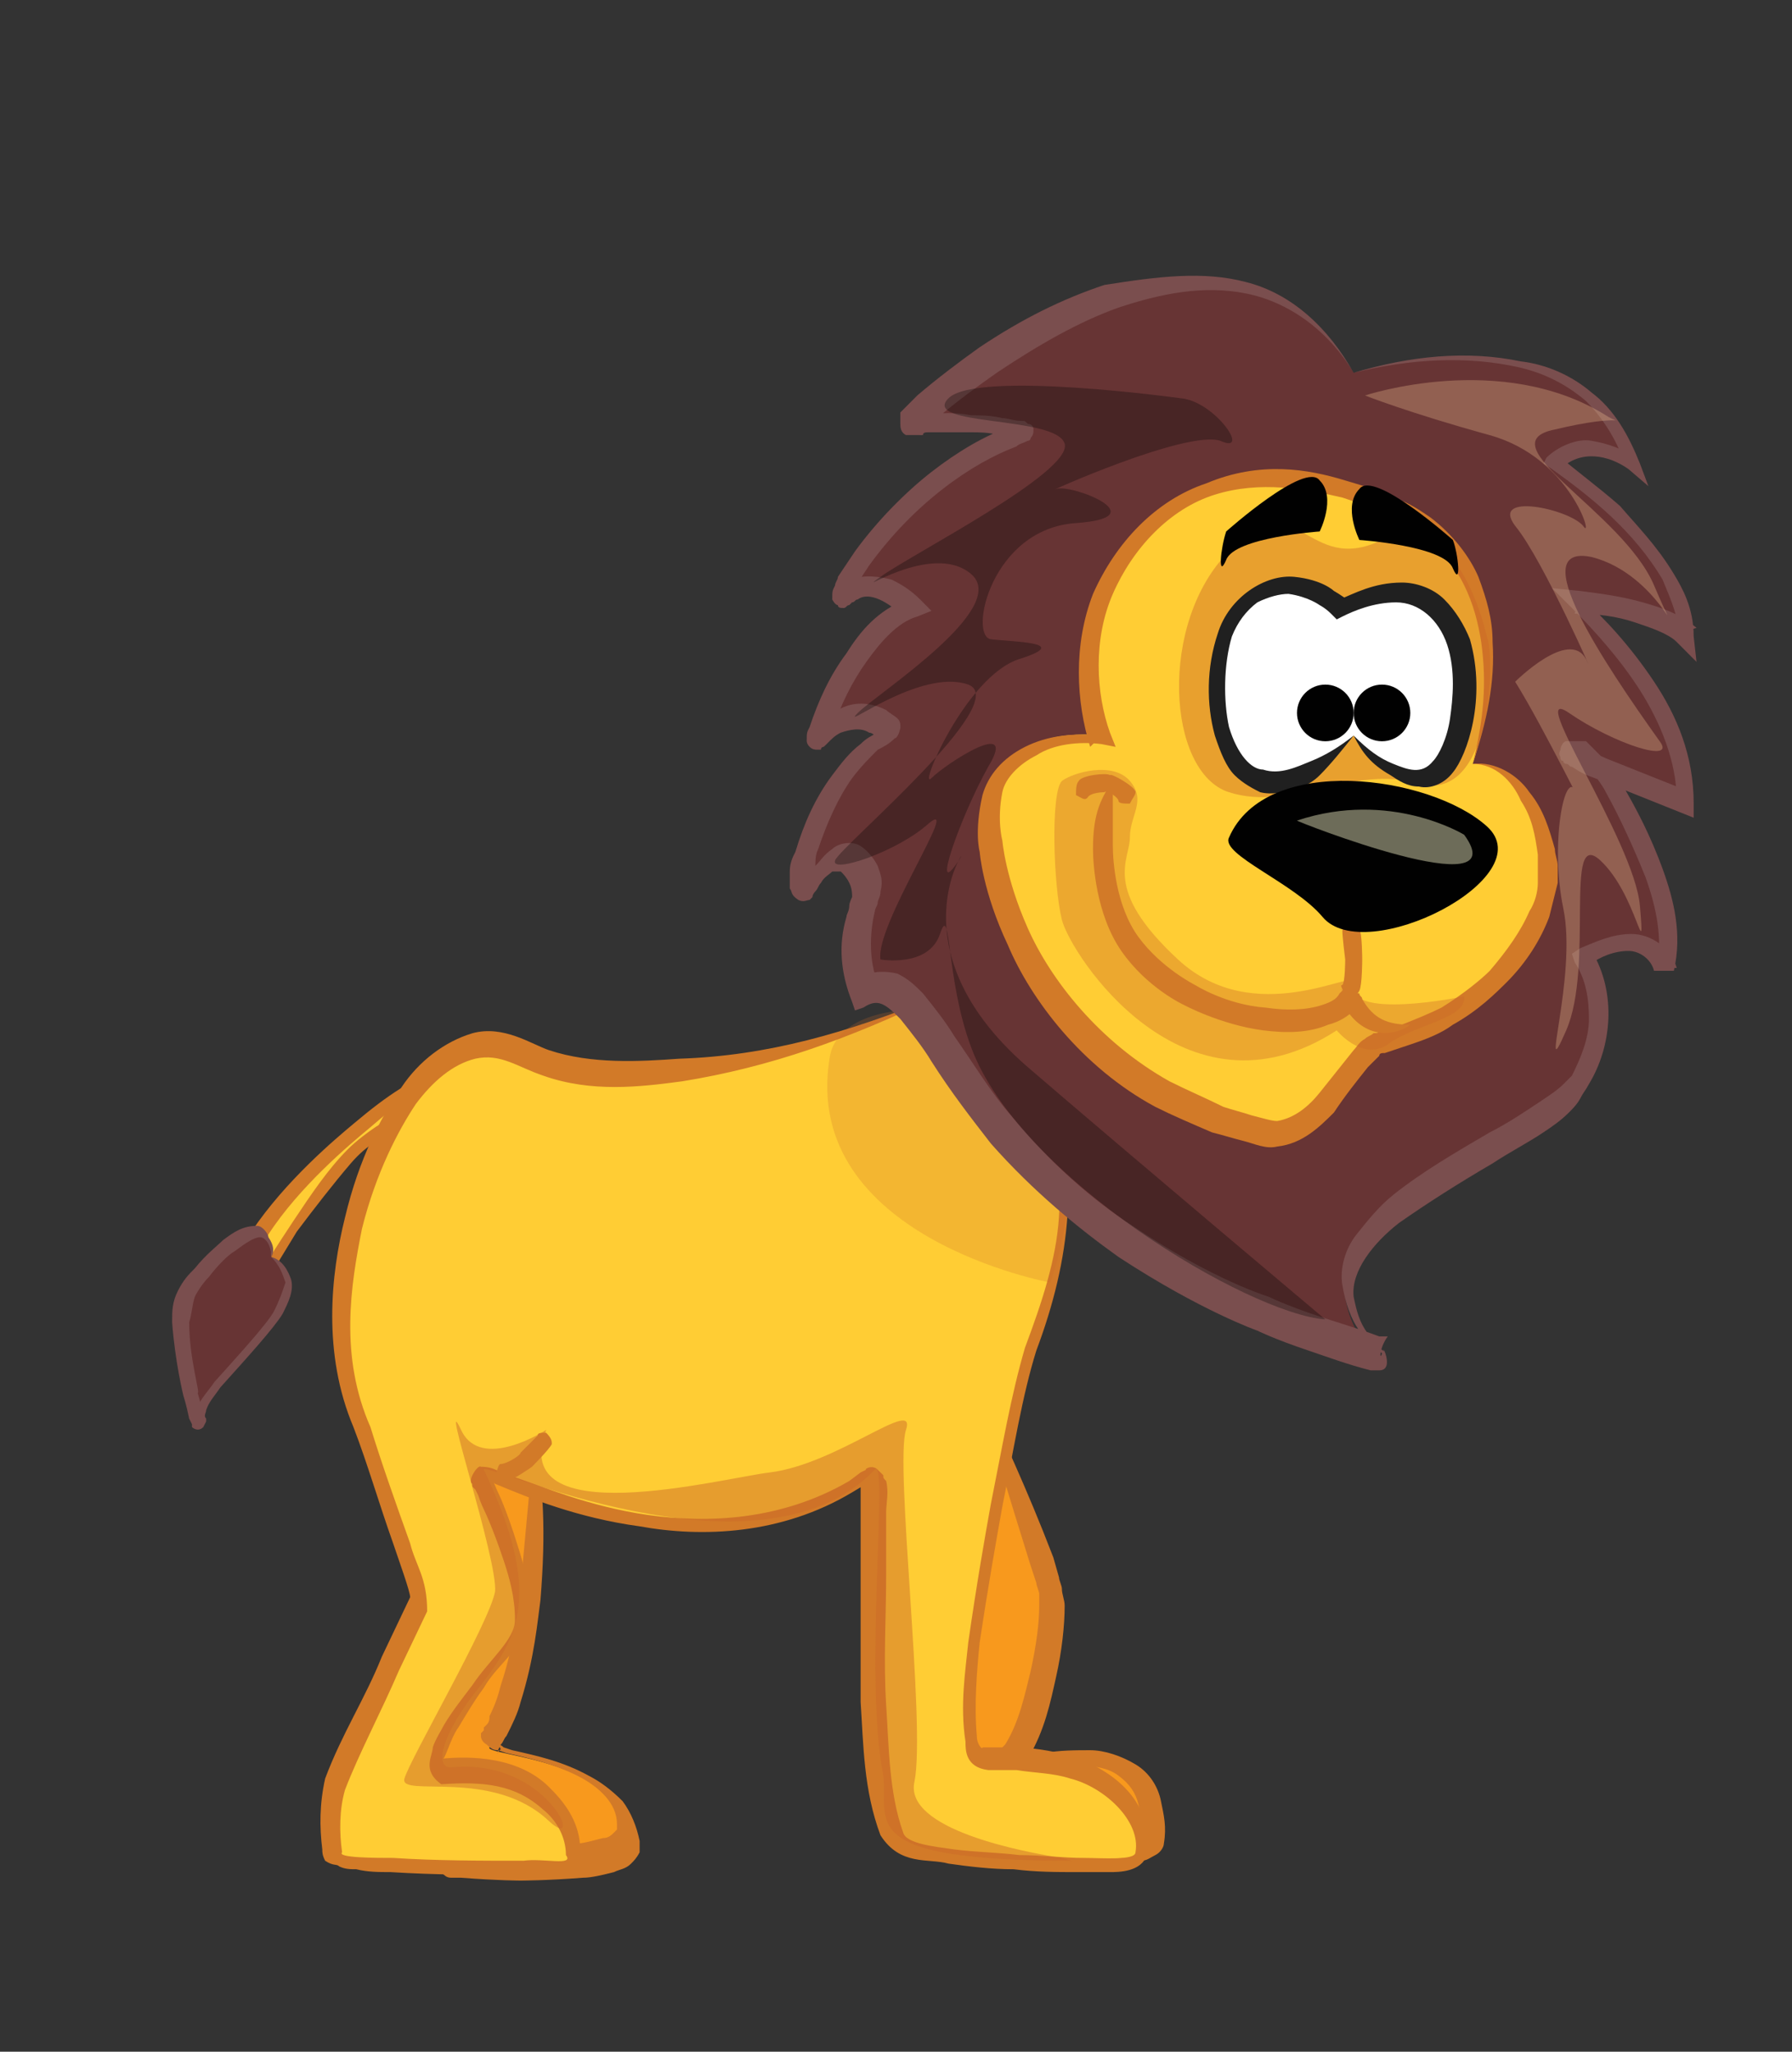 <?xml version="1.0" encoding="utf-8"?>
<!-- Generator: Adobe Illustrator 16.0.0, SVG Export Plug-In . SVG Version: 6.00 Build 0)  -->
<!DOCTYPE svg PUBLIC "-//W3C//DTD SVG 1.1//EN" "http://www.w3.org/Graphics/SVG/1.1/DTD/svg11.dtd">
<svg version="1.1" id="Layer_1" xmlns="http://www.w3.org/2000/svg" xmlns:xlink="http://www.w3.org/1999/xlink" x="0px" y="0px"
	 width="87.363px" height="100px" viewBox="0 0 87.363 100" enable-background="new 0 0 87.363 100" xml:space="preserve">
<rect x="0" y="0" width="87.363" height="100" fill="#333333" stroke="none"/>
<g>
	<g>
		<path fill="#FFCD34" d="M21.515,52.013c0,0-8.84,5.387-10.359,11.33c-1.521,5.938,4.283-8.014,8.01-8.43
			C22.896,54.638,21.929,52.703,21.515,52.013"/>
		<path fill="#D27A28" d="M21.515,52.013l-3.592,3.041c-0.828,0.689-3.314,2.762-4.836,5.107c-0.828,1.244-1.381,2.49-1.518,3.457
			c0,0.273-0.139,0.414-0.139,0.689c0,0.139,0,0.139,0,0.275l-0.137-0.137h-0.139l0.139-0.139v-0.139
			c0,0.139,1.381-2.211,3.037-4.699c0.828-1.24,1.658-2.484,2.625-3.451c0.414-0.414,0.967-0.828,1.381-1.105
			c0.414-0.275,0.967-0.414,1.244-0.414c0.967-0.137,1.656-0.275,2.211-0.691C21.929,53.533,21.792,52.703,21.515,52.013
			c0.277,0.275,0.414,0.689,0.551,1.105c0.141,0.414,0,0.828-0.273,1.244c-0.555,0.691-1.383,0.828-2.488,0.967
			c-0.553,0-1.381,0.414-2.209,1.379c-0.828,0.967-1.797,2.213-2.625,3.318c-1.52,2.484-2.9,4.832-3.039,4.695l-0.137,0.137
			c0,0,0,0.139-0.139,0.139c0,0,0,0-0.141,0.139h-0.137c-0.137,0-0.275-0.139-0.275-0.139c-0.139-0.275-0.139-0.275-0.139-0.414
			c0-0.137,0-0.275,0-0.275c0-0.275,0.139-0.416,0.139-0.689c0.275-1.107,0.828-2.352,1.656-3.592
			c1.658-2.486,4.145-4.561,4.973-5.252C19.028,53.257,19.995,52.703,21.515,52.013"/>
	</g>
	<g>
		<path fill="#F8991D" d="M26.073,69.833c0,0,0.553,11.326-2.211,15.332c-0.275,0.416,6.633,0.553,6.633,4.422
			c0,1.518-5.941,1.381-8.566,0.967c-2.625-0.416,0.137-9.533,0.553-11.605c0.414-2.07-0.553-7.734-0.967-9.115
			C21.101,68.314,26.073,68.728,26.073,69.833"/>
		<path fill="#D27A28" d="M26.073,69.833c0.414,2.762,0.553,4.695,0.275,8.15c-0.137,0.965-0.275,2.762-0.967,4.971
			c-0.137,0.555-0.414,1.107-0.691,1.658c-0.137,0.139-0.137,0.277-0.273,0.414l-0.139,0.277v0.139
			c-0.141,0.139,0.139-0.277,0.139-0.139l0,0c0-0.139-0.279-0.414-0.139-0.277c0,0,0.139,0,0.275,0.139l0.414,0.139
			c1.244,0.277,2.486,0.553,3.73,1.242c0.551,0.277,1.105,0.691,1.656,1.242c0.416,0.555,0.689,1.246,0.83,1.938v0.275
			c0,0.277,0,0.137,0,0.277c-0.141,0.275-0.277,0.412-0.414,0.551c-0.275,0.275-0.553,0.275-0.83,0.414
			c-0.551,0.139-1.105,0.277-1.52,0.277c-1.795,0.139-3.039,0.139-3.039,0.139s-1.104,0-2.9-0.139c-0.137,0-0.137,0-0.416,0
			c-0.137,0-0.273,0-0.412-0.139c-0.277-0.139-0.553-0.553-0.689-0.828c-0.279-0.553-0.279-1.244-0.279-1.797
			c0-1.242,0.141-2.486,0.416-3.73c0.275-1.24,0.553-2.486,0.828-3.729l0.416-1.797c0.137-0.553,0.137-1.104,0.137-1.656
			c-0.137-2.211-0.416-4.006-0.553-4.834L21.515,70.8c0-0.139,0-0.277-0.139-0.553c0-0.414,0.139-0.691,0.416-0.83
			c0.414-0.275,0.689-0.275,1.104-0.412c0.691,0,1.242,0,1.934,0.137c0.279,0.139,0.691,0.139,0.969,0.275
			C25.657,69.142,26.073,69.417,26.073,69.833c-0.139-0.416-0.416-0.416-0.691-0.553c-0.273-0.139-0.691-0.139-0.965-0.139
			c-0.555,0-1.244,0-1.797,0.139c-0.275,0-0.555,0.137-0.691,0.275v0.139c0,0.139,0.137,0.277,0.137,0.416
			c0.141,0.689,0.279,1.379,0.416,2.209c0.139,0.967,0.414,2.762,0.553,4.973c0,0.553,0,1.244-0.139,1.795l-0.414,1.795
			c-0.275,1.246-0.553,2.488-0.828,3.73c-0.277,1.244-0.416,2.486-0.416,3.453c0,0.555,0.139,1.105,0.277,1.381
			c0,0.141,0.139,0.279,0.277,0.414h0.137h0.277c1.656,0.141,2.902,0.141,2.902,0.141s1.104,0,2.9-0.141
			c0.412,0,0.826-0.135,1.381-0.273c0.273,0,0.414-0.141,0.551-0.277l0.139-0.139c0,0,0-0.137,0-0.275
			c0-0.967-0.83-1.797-1.936-2.35c-1.104-0.551-2.209-0.828-3.453-1.104l-0.412-0.139c-0.141,0-0.277,0-0.553-0.277
			c0,0-0.277-0.137-0.277-0.414c0-0.137,0-0.137,0-0.137l0.139-0.139v-0.139l0.139-0.137c0.137-0.139,0.137-0.275,0.137-0.416
			c0.275-0.553,0.416-0.967,0.555-1.518c0.691-2.072,0.828-3.871,0.965-4.836L26.073,69.833"/>
	</g>
	<g>
		<path fill="#F8991D" d="M47.761,67.345c0,0,0,0.141,0.137,0.553c0.414,1.797,2.625,7.322,3.455,9.533
			c0.551,1.518-0.689,6.906-1.795,8.287c-1.105,1.244,6.215-2.348,6.768,2.902c0.273,2.484-1.242,1.24-3.73,1.105
			c-2.486-0.139-7.734-0.969-7.734-0.969s-0.141-8.426,1.24-9.945c1.385-1.52-0.965-8.701-3.035-10.084
			c-1.936-1.383,4.695-1.105,4.695-1.105V67.345"/>
		<path fill="#D27A28" d="M47.761,67.486c1.242,2.9,2.211,4.834,3.592,8.426l0.275,0.967c0,0.139,0.141,0.414,0.141,0.553
			c0,0.275,0.135,0.553,0.135,0.826c0,0.971-0.135,2.211-0.414,3.455c-0.277,1.242-0.553,2.625-1.381,4.006
			c0,0.139-0.137,0.139-0.137,0.277c0-0.277-0.277-0.414-0.277-0.414h0.137l1.105-0.139c0.691-0.139,1.521-0.139,2.211-0.139
			c0.691,0,1.521,0.277,2.211,0.691c0.691,0.414,1.105,1.104,1.24,1.793c0.141,0.691,0.281,1.246,0.141,2.072
			c0,0.141-0.141,0.418-0.414,0.555c-0.275,0.139-0.416,0.275-0.691,0.275c-0.416,0-0.691,0-0.965,0
			c-0.969-0.137-1.797-0.275-2.352-0.275h-0.965c0,0-3.041-0.277-6.908-0.969H44.03v-0.412c0-1.658,0-3.316,0.139-5.111
			c0-0.83,0.137-1.795,0.275-2.625c0.141-0.416,0.141-0.83,0.275-1.381c0.141-0.275,0.141-0.416,0.277-0.689
			c0-0.141,0.139-0.279,0.277-0.279l0.137-0.275c0.277-0.416,0.277-1.381,0.139-2.07c-0.139-0.691-0.275-1.383-0.414-1.938
			c-0.275-1.24-0.691-2.209-0.967-2.762c-0.414-0.828-0.83-1.518-1.244-2.07c-0.275-0.277-0.414-0.416-0.828-0.828
			c-0.139-0.139-0.139-0.277-0.139-0.555c0.139-0.275,0.275-0.412,0.416-0.412c0.275-0.141,0.414-0.141,0.551-0.141
			C44.86,67.208,46.239,67.345,47.761,67.486c-1.521,0.137-2.9,0.137-4.283,0.553c-0.139,0-0.275,0.137-0.412,0.137l-0.141-0.137
			c0,0,0,0,0.141,0h0.137c0.137,0.137,0.553,0.412,0.828,0.689c0.555,0.689,0.967,1.383,1.381,2.348
			c0.277,0.555,0.689,1.52,1.105,2.9c0.139,0.689,0.277,1.381,0.414,2.072c0,0.416,0.141,0.83,0,1.244c0,0.414,0,0.828-0.414,1.381
			c-0.551,0.555-0.691,1.383-0.828,2.209c-0.139,0.83-0.277,1.658-0.277,2.627c-0.137,1.795-0.137,3.453-0.137,5.111l-0.414-0.416
			c3.865,0.691,6.768,0.967,6.768,0.967h0.83c0.551,0,1.52,0.139,2.346,0.416c0.279,0,0.414,0.139,0.691,0
			c0.139,0,0.139,0,0.139-0.141c0.139-0.412,0-0.967-0.139-1.518c-0.137-0.553-0.412-0.967-0.967-1.383
			c-0.551-0.412-1.105-0.412-1.795-0.551c-0.689,0-1.381,0-2.07,0.139l-1.105,0.137c-0.141,0-0.141,0-0.275,0c0,0-0.141,0-0.279,0
			c-0.137,0-0.412-0.137-0.412-0.553c0.135-0.414,0.135-0.414,0.275-0.553l0.137-0.139c0.691-1.104,0.969-2.486,1.244-3.592
			c0.275-1.242,0.416-2.348,0.416-3.178c0-0.273,0-0.412,0-0.551s-0.141-0.414-0.141-0.553l-0.275-0.83
			C49.142,72.734,48.452,70.662,47.761,67.486"/>
	</g>
	<g>
		<path fill="#FFCD34" d="M45.688,48.562c0,0-13.953,6.492-20.031,3.037c-6.076-3.316-10.498,10.498-8.562,16.439
			c1.934,5.938,3.314,9.945,3.314,9.945s-3.039,6.629-3.869,8.012c-0.828,1.381-0.551,4.006-0.273,4.42
			c0.273,0.553,9.945,0.553,11.188,0.553c1.244,0,0.139-5.387-5.525-4.697c-2.209,0.275,1.934-4.973,3.18-6.492
			c1.24-1.521-1.107-6.908-1.797-8.014c-0.555-1.104,10.359,6.08,19.062,0c0.691-0.551-0.83,14.645,1.242,17.822
			c0.689,0.967,9.531,1.104,11.326,0.967c1.797-0.139,0.553-5.803-6.768-4.973c-2.35,0.275,0.967-15.334,1.656-18.236
			c0.555-2.898,3.316-7.734,1.246-12.982C49.003,49.111,45.688,48.562,45.688,48.562"/>
		<path fill="#D27A28" d="M45.688,48.562c-4.283,2.07-8.15,3.451-12.434,4.141c-2.07,0.277-4.42,0.555-6.768-0.275
			c-1.242-0.414-2.07-1.104-3.314-0.828c-1.107,0.275-2.072,1.104-2.9,2.209c-0.83,1.246-1.936,3.318-2.625,6.078
			c-0.553,2.766-1.107,6.219,0.414,9.67c0.553,1.797,1.242,3.73,1.934,5.664c0.277,1.104,0.83,1.658,0.83,3.316l-1.383,2.898
			c-0.828,1.936-1.934,4.008-2.623,5.803c-0.279,0.967-0.279,2.072-0.141,3.041c-0.275,0.275,1.658,0.275,2.486,0.275
			c2.072,0.137,4.283,0.137,6.355,0.137c0.967-0.137,2.488,0.277,2.072-0.275c0-0.828-0.414-1.658-1.105-2.211
			c-1.379-1.242-2.9-1.381-4.973-1.242c-0.967-0.691-0.414-1.381-0.414-1.797c0.137-0.414,0.414-0.828,0.553-1.104
			c0.412-0.691,0.967-1.383,1.381-1.934c0.828-1.246,2.074-2.211,2.074-3.18c0-1.104-0.279-2.07-0.555-2.9
			c-0.553-1.656-0.967-2.486-0.967-2.486s-0.139-0.275-0.275-0.691l-0.139-0.275l-0.139-0.139c0,0,0,0,0-0.137
			c-0.277-0.139,0.277-0.967,0.414-0.83c0.689,0,0.83,0.275,1.381,0.414c1.658,0.553,3.869,1.521,6.77,1.936
			c2.9,0.412,6.492,0.275,9.807-1.658l0.553-0.416l0.275-0.135c-0.137,0,0.277-0.277,0.555,0c0.137,0.135,0.137,0.135,0.277,0.273
			c0,0.141,0,0.141,0.137,0.277c0.137,0.553,0,1.105,0,1.52v3.039c0,2.072-0.137,4.143,0,6.354c0.137,2.072,0.137,4.283,0.828,6.217
			c0.139,0.551,1.52,0.691,2.486,0.828c1.105,0.141,2.074,0.141,3.178,0.277c1.104,0,2.074,0.139,3.178,0.139
			c0.828,0,2.486,0.137,2.486-0.275c0.275-1.521-1.52-3.18-3.178-3.594c-0.828-0.275-1.795-0.275-2.623-0.414
			c-0.416,0-0.832,0-1.383,0c-1.104-0.137-1.104-0.967-1.104-1.381c-0.277-1.797,0-3.455,0.135-4.834
			c0.416-2.902,0.83-5.25,1.105-6.77c0.555-2.764,0.971-5.248,1.66-7.598c0.826-2.211,1.518-4.283,1.656-6.354
			c0.141-2.072-0.275-4.145-1.242-5.941C49.417,51.324,48.036,49.388,45.688,48.562c2.348,0.689,3.869,2.621,4.834,4.418
			c1.105,1.934,1.658,4.006,1.521,6.217c-0.141,2.209-0.691,4.422-1.521,6.631c-0.691,2.211-1.105,4.834-1.656,7.598
			c-0.275,1.518-0.691,3.867-1.105,6.631c-0.139,1.379-0.275,3.037-0.139,4.557c0,0.414,0.275,0.691,0.275,0.553
			c0.414,0,0.828,0,1.385,0c0.965,0,1.93,0.139,2.898,0.416c1.797,0.553,4.145,2.07,3.729,4.834
			c-0.275,0.828-1.381,0.828-1.795,0.828h-1.52c-1.105,0-2.072,0-3.178-0.139c-1.105,0-2.211-0.137-3.178-0.275
			c-0.965-0.275-2.346,0.139-3.314-1.383c-0.828-2.209-0.828-4.42-0.967-6.492c0-2.209,0-4.281,0-6.352c0-0.969,0-2.074,0-3.041
			c0-0.551,0-0.967,0-1.381c0,0,0,0,0-0.137c0.416,0,0.139-0.555,0.553,0.137l-0.277,0.139l-0.689,0.414
			c-3.453,2.072-7.32,2.209-10.359,1.658c-3.041-0.416-5.387-1.381-7.047-2.072c-0.275-0.275-0.826-0.139-0.826-0.555
			c0.689-0.551,0.414,0.279,0.689,0.279c0.137,0.412,0.277,0.689,0.277,0.689s0.412,0.828,0.967,2.623
			c0.275,0.83,0.553,1.936,0.553,3.18c0,1.656-1.52,2.484-2.211,3.727c-0.414,0.555-0.83,1.246-1.242,1.936
			c-0.416,0.553-0.691,1.797-0.83,1.52c1.381-0.137,3.867-0.137,5.387,1.52c0.691,0.691,1.381,1.658,1.381,2.9
			c0,0.277,0,0.691-0.412,1.105c-0.691,0.277-0.691,0.139-0.969,0.139h-1.52c-2.07,0-4.145,0-6.354-0.139
			c-0.553,0-1.105,0-1.658-0.139c-0.275,0-0.551,0-0.83-0.137c-0.137-0.139-0.273,0-0.689-0.277
			c-0.139-0.275-0.139-0.412-0.139-0.553c-0.137-1.104-0.137-2.209,0.139-3.453c0.828-2.209,1.934-3.867,2.764-5.939l1.381-2.9
			c0-0.277-0.553-1.797-0.83-2.625c-0.689-1.934-1.242-3.867-1.934-5.664c-1.52-3.592-1.104-7.459-0.412-10.221
			c0.689-2.9,1.795-4.973,2.762-6.355c0.828-1.242,2.072-2.211,3.453-2.623c1.52-0.414,2.9,0.551,3.729,0.826
			c2.072,0.691,4.422,0.555,6.354,0.416C37.401,51.46,41.269,50.357,45.688,48.562"/>
	</g>
	<path opacity="0.48" fill="#CB6828" enable-background="new    " d="M52.317,90.691c0,0-0.137,0-0.549-0.137
		c-1.797-0.275-7.738-1.383-7.184-3.73c0.551-2.762-0.969-15.471-0.416-17.129c0.551-1.656-3.316,1.658-6.631,2.07
		c-2.348,0.279-12.848,3.041-10.912-2.07c0,0-3.178,2.07-4.145,0c-1.105-2.35,1.797,6.354,1.656,7.873
		c-0.275,1.52-4.143,8.15-4.418,9.117c-0.277,0.967,4.281-0.551,7.043,2.072c1.797,1.658,0-3.039-4.697-2.623
		c-0.965,0.137-0.551-1.658,1.383-4.006c1.797-2.35,3.039-4.422,0.139-10.498c-0.275-0.555,13.4,5.938,19.062,0
		c0.689-0.691-0.553,10.082,0.416,14.916C43.339,88.757,41.544,90.691,52.317,90.691"/>
	<path fill="#D27A28" d="M26.626,69.833c0.275,0.277,0.275,0.414,0.275,0.553c-0.139,0.275-0.967,1.104-0.967,1.104
		s-0.967,0.691-1.244,0.691c-0.273,0-0.412-0.137-0.553-0.277c0.141-0.273,0.141-0.551,0.279-0.551c0.273,0,0.965-0.414,0.965-0.553
		c0,0,0.691-0.689,0.83-0.828C26.212,69.833,26.349,69.833,26.626,69.833"/>
	<path opacity="0.23" fill="#CB6828" enable-background="new    " d="M51.212,62.511c0,0-12.154-2.209-10.773-10.912
		c0.275-2.072,3.178-2.488,4.697-2.348C46.794,49.527,54.528,52.843,51.212,62.511"/>
	<g>
		<path fill="#673434" d="M65.993,18.171c0,0,10.914-3.457,13.539,4.555c0,0-2.07-1.654-3.867,0c0,0,6.213,4.008,6.492,8.291
			c0,0-0.969-1.242-5.391-1.658c0,0,5.391,4.697,5.391,9.809c0,0-7.736-2.9-4.975-2.486c0.83,0.137,4.975,6.77,4.145,10.637
			c0,0-0.555-2.488-4.006-0.691c0,0,1.936,2.9-0.555,6.631c-1.379,2.072-11.879,5.664-11.188,9.945
			c0.414,2.625,2.209,3.039,1.795,2.902C45.825,60.162,46.38,46.488,42.233,48.421c0,0-0.965-1.934,0-4.422
			c0.416-0.965-0.828-3.59-2.623-0.826c-1.242,1.932-0.414-4.697,3.592-7.186c0.691-0.412-1.383-2.07-3.178,0
			c-0.828,0.971,1.381-5.387,4.281-6.213c0,0-1.795-1.936-3.037-0.691c-1.381,1.105,2.209-5.525,8.426-7.877
			c1.383-0.549-4.283-0.965-4.975-0.549C42.649,22.312,58.95,6.291,65.993,18.171"/>
		<path fill="#7A4E4E" d="M65.993,18.171c2.764-0.83,5.527-1.105,8.152-0.557c1.242,0.143,2.486,0.691,3.451,1.521
			c1.105,0.83,1.797,2.07,2.352,3.455l0.414,1.105l-0.969-0.83c-0.967-0.689-2.348-0.967-3.316,0l-0.137-0.689
			c0.967,0.826,1.932,1.52,3.037,2.484c0.83,0.967,1.795,1.934,2.627,3.318c0.414,0.689,0.965,1.654,0.965,3.037l0.139,1.244
			l-0.965-0.969c-0.416-0.412-1.246-0.691-2.074-0.967c-0.826-0.275-1.797-0.416-2.902-0.416l0.279-0.826
			c1.242,1.105,2.486,2.486,3.592,4.143c1.105,1.658,1.932,3.592,1.932,5.941v0.691l-0.691-0.277
			c-1.381-0.553-2.762-1.105-4.143-1.658c-0.414-0.139-0.689-0.275-1.104-0.551c-0.141,0-0.141-0.141-0.275-0.141
			c0,0-0.141,0-0.141-0.139c0,0-0.139,0-0.139-0.135c0-0.141-0.137-0.141,0-0.416c0-0.141,0.139-0.414,0.279-0.414
			c0.275,0,0.275,0,0.41,0h0.141c0.139,0,0.139,0,0.414,0l0.141,0.139c0.135,0.135,0.135,0.135,0.135,0.135
			c0.139,0.141,0.139,0.141,0.275,0.279c0.141,0.137,0.279,0.277,0.416,0.412c0.273,0.279,0.414,0.691,0.689,0.969
			c0.83,1.381,1.52,2.762,2.076,4.283c0.551,1.52,0.965,3.176,0.551,4.973h-0.967c-0.141-0.553-0.689-0.967-1.244-0.967
			c-0.691,0-1.381,0.275-1.932,0.691l0.135-0.691c1.246,2.07,0.965,4.695-0.135,6.492c-0.141,0.275-0.279,0.414-0.416,0.689
			c-0.139,0.275-0.414,0.553-0.555,0.691c-0.414,0.414-0.826,0.689-1.24,0.967c-0.83,0.553-1.66,0.969-2.486,1.518
			c-1.66,0.967-3.18,1.936-4.561,2.902c-1.242,0.967-2.346,2.348-2.211,3.592c0.141,0.689,0.279,1.244,0.689,1.795
			c0.141,0.275,0.416,0.416,0.557,0.691c0.135,0.139,0.273,0.139,0.273,0.275c-0.273-0.691,0.555,0.83-0.273,0.83h-0.141h-0.275
			c-1.105-0.275-2.211-0.689-3.039-0.967c-1.658-0.555-2.488-0.969-2.488-0.969s-2.762-0.967-6.768-3.592
			c-1.934-1.381-4.143-3.178-6.217-5.523c-0.965-1.244-1.932-2.486-2.9-4.006c-0.414-0.691-0.967-1.381-1.518-2.072
			c-0.277-0.277-0.555-0.555-0.828-0.691c-0.277-0.137-0.555-0.137-0.969,0.137l-0.412,0.141l-0.141-0.414
			c-0.551-1.381-0.691-2.764-0.275-4.146c0-0.135,0.137-0.275,0.137-0.551c0-0.141,0.139-0.414,0.139-0.414
			c0-0.141,0-0.416-0.139-0.691c-0.137-0.275-0.275-0.416-0.412-0.555c-0.141,0-0.279,0-0.416,0
			c-0.139,0.139-0.414,0.279-0.553,0.555c-0.137,0.139-0.137,0.275-0.275,0.416c0,0-0.139,0.135-0.139,0.275l-0.137,0.139
			c-0.141,0-0.277,0.135-0.553,0c-0.416-0.279-0.279-0.414-0.416-0.555c0-0.137,0-0.275,0-0.275c0-0.139,0-0.416,0-0.555
			c0-0.412,0.137-0.689,0.277-0.965c0.414-1.381,0.967-2.625,1.795-3.73c0.416-0.553,0.828-1.104,1.381-1.518
			c0.275-0.279,0.553-0.416,0.83-0.555l-0.139,0.139c0,0-0.139-0.139-0.275-0.139c-0.416-0.275-0.969-0.137-1.381,0
			c-0.279,0.139-0.416,0.275-0.689,0.555l-0.141,0.135c0,0-0.139,0-0.139,0.141h-0.137c-0.139,0-0.277,0-0.414-0.141
			c-0.141-0.135-0.141-0.273-0.141-0.273c0-0.416,0-0.416,0.141-0.691c0.414-1.244,0.965-2.486,1.795-3.592
			c0.689-1.105,1.52-2.07,2.9-2.625l-0.139,0.83c-0.691-0.691-1.656-1.246-2.211-0.83c-0.135,0-0.135,0.139-0.275,0.139
			c-0.139,0.137-0.139,0.137-0.139,0.137c-0.137,0-0.137,0.139-0.275,0.139c-0.137,0-0.277,0-0.277-0.139
			c-0.139,0-0.275-0.275-0.275-0.275c0-0.416,0-0.416,0.137-0.689c0-0.137,0.139-0.277,0.139-0.416
			c0.277-0.414,0.553-0.826,0.832-1.242c1.104-1.52,2.484-2.9,3.727-3.869c1.244-0.967,2.625-1.797,3.871-2.207l0.275-0.139
			c0,0,0,0-0.141,0.139c0,0,0,0.137,0,0.275c0,0.275,0.141,0.275,0.141,0.275s0,0-0.141,0c-0.275-0.141-0.551-0.141-0.691-0.141
			c-0.551-0.135-0.965-0.135-1.379-0.135c-0.691,0-1.381,0-2.072,0c-0.139,0-0.277,0-0.277,0.135c0,0,0,0-0.137,0H44.72
			c0,0,0,0-0.135,0c0,0,0,0-0.141,0c0,0,0,0-0.275,0c-0.275-0.135-0.275-0.41-0.275-0.549c0-0.141,0,0,0-0.141V20.38
			c0-0.139,0-0.139,0-0.139v-0.139l0.137-0.137c0.275-0.275,0.555-0.555,0.689-0.691c0.969-0.828,2.074-1.66,3.041-2.35
			c2.07-1.381,4.008-2.346,6.078-3.035c2.625-0.416,4.836-0.691,6.906-0.141C62.956,14.304,64.751,15.96,65.993,18.171
			c-1.242-2.072-3.176-3.457-5.248-3.867c-2.07-0.414-4.146,0-6.217,0.689c-1.934,0.689-3.865,1.797-5.938,3.178
			c-0.969,0.689-1.936,1.381-2.902,2.209c-0.277,0.277-0.553,0.416-0.691,0.691v0.135H44.86c0,0,0-0.135-0.141-0.135
			c0,0-0.135,0-0.135-0.139c0,0,0-0.137-0.141-0.275c0,0,0-0.141-0.139-0.141l0.139-0.137c0.275-0.139,0.416-0.139,0.691-0.139
			c0.689-0.139,1.52-0.139,2.211,0c0.414,0,0.965,0,1.52,0.139c0.275,0,0.551,0.137,0.965,0.137c0.141,0,0.141,0,0.277,0.141
			c0,0,0.277,0,0.277,0.275c0,0.139,0,0.273-0.139,0.414c0,0.139-0.139,0.139-0.139,0.139c-0.277,0.137-0.414,0.137-0.551,0.275
			c-1.105,0.416-2.352,1.105-3.592,2.072c-1.246,0.965-2.488,2.209-3.592,3.73c-0.277,0.416-0.555,0.83-0.689,1.105
			c0,0.135-0.141,0.135-0.141,0.275v0.139c-0.139,0-0.275,0-0.414,0c0,0,0,0,0-0.139l-0.137-0.275l0.137-0.139
			c0.139-0.137,0.275-0.137,0.414-0.277c0.553-0.273,1.381-0.139,1.934,0c0.553,0.277,0.967,0.551,1.383,0.967l0.551,0.555
			L44.72,30.05c-0.965,0.275-1.795,1.242-2.486,2.211c-0.689,0.965-1.24,2.07-1.656,3.314v0.137c0,0,0,0,0,0.139
			c0,0,0.137,0-0.273,0c-0.141,0-0.141,0-0.141,0v-0.139c0,0,0,0-0.139-0.137l-0.137-0.139l0.137-0.139
			c0.279-0.277,0.553-0.551,0.828-0.691c0.691-0.414,1.521-0.414,2.35,0c0.137,0.141,0.414,0.277,0.553,0.414
			c0.139,0.141,0.139,0.277,0.139,0.416s-0.139,0.551-0.277,0.551c-0.277,0.279-0.551,0.414-0.828,0.555
			c-0.414,0.416-0.83,0.83-1.244,1.381c-0.691,0.967-1.24,2.211-1.656,3.455c-0.139,0.275-0.139,0.551-0.139,0.967
			c0,0.135,0,0.273,0,0.414v0.137c0,0,0,0-0.139,0c-0.137,0-0.137,0-0.137,0.139v-0.139l-0.141-0.137c0,0,0,0,0.141-0.141
			c0.137-0.139,0.137-0.273,0.275-0.414c0.275-0.275,0.414-0.551,0.828-0.826c0.275-0.279,0.967-0.414,1.381-0.141
			c0.416,0.277,0.691,0.691,0.83,0.967c0.137,0.414,0.277,0.691,0.137,1.246c0,0.275-0.137,0.414-0.137,0.549
			c0,0.141-0.139,0.279-0.139,0.416c-0.275,1.105-0.275,2.486,0.139,3.455l-0.691-0.279c0.414-0.273,1.105-0.273,1.658-0.135
			c0.551,0.275,0.83,0.551,1.242,0.965c0.553,0.689,1.104,1.381,1.52,2.072c0.969,1.381,1.795,2.764,2.766,3.869
			c1.93,2.346,4.004,4.145,5.936,5.387c3.869,2.623,6.633,3.453,6.633,3.453s0.828,0.416,2.486,0.967
			c0.83,0.277,1.797,0.553,2.902,0.967h0.273h0.141c-0.414,0.553-0.414,1.242-0.279,0.828c-0.135-0.137-0.275-0.137-0.412-0.275
			c-0.279-0.275-0.553-0.553-0.689-0.83c-0.414-0.551-0.693-1.381-0.83-2.207c-0.141-0.83,0.137-1.799,0.691-2.49
			c0.549-0.691,1.105-1.381,1.795-1.932c1.381-1.104,3.039-2.07,4.697-3.039c0.83-0.416,1.654-0.967,2.484-1.52
			c0.416-0.277,0.83-0.553,1.105-0.828c0.141-0.141,0.275-0.277,0.416-0.416c0.414-0.828,0.83-1.795,0.83-2.762
			c0-0.971-0.141-1.934-0.695-2.764l-0.135-0.414l0.414-0.277c0.689-0.275,1.516-0.689,2.486-0.689c0.965,0,1.932,0.689,2.211,1.656
			h-0.971c0.281-1.381,0-2.898-0.551-4.418c-0.553-1.381-1.244-2.9-1.934-4.146c-0.137-0.275-0.416-0.689-0.691-0.965
			c-0.135-0.139-0.275-0.275-0.275-0.416l-0.139-0.139v-0.275c0,0.141,0-0.275,0,0.275h-0.137h-0.139l0,0
			c0-0.135,0-0.275-0.141-0.412c0,0,0.141,0,0.141-0.139l0.139-0.141l0.275,0.141c0.275,0.139,0.691,0.275,0.967,0.416
			c1.381,0.551,2.766,1.104,4.146,1.654l-0.691,0.416c0-1.936-0.83-3.867-1.795-5.389c-0.971-1.52-2.213-2.9-3.316-4.006
			l-0.967-0.965l1.381,0.135c1.105,0.141,2.07,0.279,3.037,0.555c0.971,0.275,1.795,0.551,2.625,1.242l-0.83,0.279
			c-0.135-1.105-0.551-1.936-0.824-2.627c-1.385-2.35-3.457-4.004-5.389-5.387l-0.414-0.275l0.137-0.279
			c0.553-0.551,1.52-0.965,2.209-0.826c0.83,0.137,1.52,0.414,2.211,0.826l-0.551,0.414c-0.414-1.24-1.105-2.346-1.936-3.174
			c-0.965-0.83-2.07-1.381-3.316-1.658C71.521,17.341,68.757,17.48,65.993,18.171"/>
	</g>
	<g>
		<path fill="#FFCD34" d="M71.796,37.232c0,0,3.314-9.393-3.729-12.57c-7.045-3.039-11.053-1.104-13.539,2.764
			c-2.484,3.867-0.828,8.426-0.828,8.426s-3.592-0.553-5.109,1.934c-1.52,2.488,0.826,14.09,12.705,17.129
			c2.9,0.691,4.697-4.006,5.803-4.145c6.906-1.518,8.428-7.184,8.289-8.15C75.251,38.613,73.177,37.093,71.796,37.232"/>
		<path fill="#D27A28" d="M71.796,37.232c0.553-2.211,0.689-4.006,0.414-5.939c-0.275-1.797-0.965-3.867-3.037-5.389
			c-0.693-0.551-2.074-1.105-3.73-1.654c-1.795-0.416-4.006-0.832-6.217-0.141c-2.211,0.689-4.008,2.625-4.973,4.836
			c-0.967,2.211-0.83,4.836-0.139,6.768l0.275,0.689L53.7,36.267c-1.105-0.139-2.348,0-3.178,0.551
			c-0.828,0.414-1.52,1.105-1.656,1.795c-0.275,1.381,0,2.352,0,2.352s0.137,1.795,1.242,4.281c1.104,2.486,3.455,5.523,6.906,7.457
			c0.83,0.416,1.795,0.83,2.627,1.244c0.414,0.139,0.965,0.277,1.381,0.416c0.553,0.137,0.965,0.275,1.244,0.275
			c0.826-0.139,1.518-0.691,2.07-1.381c0.551-0.691,1.105-1.383,1.656-2.074c0.141-0.137,0.279-0.414,0.555-0.551
			c0.135-0.139,0.275-0.139,0.414-0.275c0.137,0,0.277,0,0.277-0.139c0.414-0.139,0.828-0.139,1.104-0.275
			c0.691-0.277,1.381-0.555,1.932-0.832c1.105-0.689,1.936-1.379,2.352-1.793c0.83-0.967,1.52-1.936,1.934-2.902
			c0.275-0.416,0.412-0.965,0.412-1.381c0-0.139,0-0.275,0-0.275v-0.414c0-0.277,0-0.416,0-0.691
			c-0.137-0.969-0.275-1.795-0.826-2.625C73.729,38.062,72.899,37.232,71.796,37.232c1.104-0.139,2.209,0.553,2.764,1.381
			c0.691,0.83,0.967,1.797,1.242,2.766c0,0.275,0.139,0.551,0.139,0.826v0.414c0,0.141,0,0.277,0,0.416
			c-0.139,0.551-0.275,1.105-0.414,1.656c-0.416,1.105-1.105,2.211-2.07,3.18c-0.557,0.551-1.385,1.381-2.627,2.072
			c-0.555,0.414-1.244,0.689-2.072,0.965c-0.414,0.139-0.828,0.275-1.244,0.416c-0.139,0-0.273,0-0.273,0.137c0,0,0,0-0.141,0.139
			c-0.137,0.139-0.275,0.275-0.416,0.414c-0.549,0.689-1.104,1.381-1.654,2.211c-0.691,0.689-1.521,1.52-2.762,1.656
			c-0.555,0.139-1.105-0.137-1.66-0.275c-0.551-0.139-0.965-0.275-1.52-0.414c-0.967-0.416-1.932-0.828-2.762-1.244
			c-3.592-1.934-6.078-5.252-7.184-7.873c-1.244-2.623-1.381-4.559-1.381-4.559s-0.275-0.965,0.137-2.762
			c0.277-0.969,0.969-1.795,2.074-2.352c1.105-0.551,2.346-0.689,3.729-0.551l-0.553,0.551c-0.689-2.209-0.83-4.973,0.139-7.457
			c1.104-2.486,3.039-4.557,5.523-5.387c2.627-1.107,4.975-0.691,6.77-0.141c0.969,0.279,1.795,0.555,2.35,0.832
			c0.828,0.273,1.381,0.689,1.795,0.963c1.105,0.83,1.936,1.938,2.348,2.902c0.414,1.105,0.693,2.074,0.693,3.178
			C72.899,33.226,72.485,35.162,71.796,37.232"/>
	</g>
	<path opacity="0.44" fill="#CB6828" enable-background="new    " d="M72.485,31.017c0,0-1.381-6.494-5.111-4.699
		c-3.727,1.797-4.004-2.9-7.459,0.555c-3.451,3.453-3.035,10.775,0,11.74c3.041,0.969,6.078-1.381,9.258-0.414
		C72.765,39.167,72.899,31.984,72.485,31.017"/>
	<g>
		<g>
			<path fill="#FFFFFF" d="M65.993,35.851c0,0,2.9,4.143,4.561,0.967c1.656-3.037,0.826-10.223-5.252-7.184
				c0,0-2.76-2.762-5.109,0.141C57.983,32.537,59.501,42.48,65.993,35.851"/>
			<path fill="#202020" d="M65.993,35.851c0.689,0.691,1.246,1.107,1.936,1.381c0.689,0.277,1.381,0.553,1.936-0.139
				c0.275-0.275,0.689-1.105,0.826-2.072c0.139-0.965,0.277-2.346-0.137-3.592c-0.414-1.24-1.381-2.07-2.486-2.07
				s-2.074,0.416-2.625,0.691l-0.275,0.139l-0.279-0.279c-0.275-0.275-0.551-0.414-0.551-0.414s-0.553-0.412-1.52-0.551
				c-0.416,0-0.967,0.139-1.521,0.414c-0.551,0.416-0.965,0.967-1.24,1.658c-0.414,1.379-0.414,3.176-0.141,4.42
				c0.416,1.381,1.107,2.072,1.66,2.072c0.826,0.275,1.656-0.137,2.348-0.416C64.612,36.818,65.302,36.402,65.993,35.851
				c-0.551,0.691-1.105,1.381-1.656,1.934c-0.275,0.277-0.689,0.553-1.244,0.691c-0.414,0.137-1.105,0.277-1.656,0.137
				c-0.275-0.137-0.83-0.414-1.244-0.828c-0.414-0.412-0.691-1.104-0.967-1.934c-0.416-1.52-0.416-3.314,0.141-4.971
				c0.549-1.797,2.346-2.9,3.727-2.766c1.385,0.139,1.936,0.689,1.936,0.689s0.273,0.141,0.83,0.555l-0.557-0.139
				c0.691-0.275,1.66-0.826,3.041-0.826c0.691,0,1.521,0.275,2.072,0.826c0.553,0.555,0.965,1.244,1.244,1.936
				c0.826,2.9-0.139,5.662-0.83,6.492c-0.414,0.551-1.105,0.828-1.656,0.689c-0.555,0-0.969-0.275-1.385-0.553
				C66.823,37.232,66.409,36.681,65.993,35.851"/>
		</g>
		<circle fill="#010101" cx="67.374" cy="34.748" r="1.381"/>
		<circle fill="#010101" cx="64.612" cy="34.748" r="1.381"/>
	</g>
	<path opacity="0.36" fill="#CB6828" enable-background="new    " d="M71.38,48.562c0,0-5.938,1.24-5.387-0.691
		c0.141-0.693-4.832,2.348-8.562-1.105c-3.73-3.455-2.348-4.836-2.348-5.941s0.826-1.795,0-2.762c-0.83-0.969-2.766-0.414-3.314,0
		c-0.557,0.551-0.416,5.111,0,6.768c0.412,1.658,5.936,10.225,13.398,5.389c0,0,1.242,1.52,2.486,0.689
		C68.894,49.943,71.521,49.666,71.38,48.562"/>
	<path fill="#D27A28" d="M54.253,38.062c0,1.242,0,1.932,0,3.176c0,0.691,0.137,2.902,1.242,4.422
		c1.104,1.518,2.766,2.348,2.766,2.348s1.518,0.967,3.451,1.104c0.967,0.141,1.936,0.141,2.766-0.137
		c0.41-0.137,0.689-0.279,0.824-0.553l0.141-0.139c0.416,0-0.83-0.137,0.83,0.139c0,0.141,0.137,0.141,0.137,0.273
		c0.553,0.971,1.244,1.248,2.348,1.248c-0.969,0.689-2.348,0.551-3.178-0.832c0-0.137-0.137-0.137-0.137-0.416
		c1.656,0.143,0.416,0,0.83,0.143l-0.139,0.137l-0.141,0.277c-0.275,0.275-0.691,0.551-1.242,0.691
		c-0.967,0.414-2.072,0.414-3.176,0.275c-2.074-0.275-3.871-1.244-3.871-1.244s-1.795-0.828-3.035-2.623
		c-1.246-1.795-1.383-4.283-1.383-4.973C53.286,39.859,53.563,39.029,54.253,38.062"/>
	<path fill="#D27A28" d="M55.083,39.167c-0.279,0-0.555,0-0.555-0.139s-0.551-0.553-0.689-0.416c0,0-0.691,0-0.83,0.277
		c-0.137,0.139-0.275,0-0.551-0.137c0-0.277,0-0.555,0.137-0.691c0.139-0.277,1.383-0.414,1.52-0.277
		c0-0.137,1.244,0.553,1.244,0.828C55.358,38.753,55.218,38.89,55.083,39.167"/>
	<path fill="#D27A28" d="M65.718,44.83c0.275,0.141,0.555,0.141,0.555,0.416c0.137,0.275,0.137,1.52,0.137,1.52s0,1.242-0.137,1.518
		c-0.139,0.279-0.414,0.279-0.693,0.279c-0.137-0.416-0.277-0.555-0.137-0.555c0.137-0.137,0.137-1.242,0.137-1.242
		s-0.137-1.105-0.137-1.383C65.442,45.246,65.579,45.105,65.718,44.83"/>
	<path fill="#010101" d="M72.485,40.273c-2.762-2.488-10.773-3.592-12.57,0.551c-0.414,0.83,3.178,2.211,4.562,3.867
		C66.548,47.177,75.251,42.759,72.485,40.273"/>
	<path opacity="0.43" fill="#FCF9CE" enable-background="new    " d="M71.38,40.685c0,0-3.592-2.209-8.148-0.691
		C63.093,39.994,74.005,44.279,71.38,40.685"/>
	<path opacity="0.29" fill="#FDCD9A" enable-background="new    " d="M66.548,19.275c0,0,6.629-2.209,11.74,0.967
		c0.828,0.555,0.969-0.139-2.486,0.691c-3.453,0.689,3.314,4.006,4.836,7.598c1.52,3.59,0.275-0.551-3.041-1.381
		c-3.316-0.691,0.555,5.111,3.316,8.979c0.83,1.104-2.211,0.139-4.422-1.381c-2.211-1.521,3.178,6.217,3.457,9.393
		c0.273,3.178-0.141-0.555-1.936-2.211c-1.797-1.656-0.277,5.113-1.656,8.289c-1.385,3.176,0.551-2.627-0.141-5.939
		c-0.689-3.314,0.141-7.186,0.691-5.525c0.689,1.52-1.656-3.316-3.039-5.527c0,0,2.623-2.625,3.453-1.105
		c0.691,1.52-2.07-4.832-3.453-6.492c-1.242-1.656,2.623-0.83,3.314,0c0.553,0.83-0.551-3.316-4.557-4.422
		C68.618,20.103,66.548,19.275,66.548,19.275"/>
	<path opacity="0.3" fill="#010101" enable-background="new    " d="M57.569,19.412c0,0-9.947-1.381-11.33,0
		c-1.379,1.385,5.25,0.83,5.664,2.211s-7.459,5.387-8.979,6.492s2.486-1.797,4.422-0.135c1.936,1.654-4.559,5.801-5.527,6.768
		c-0.967,0.965,3.041-2.211,5.387-1.381c2.211,0.826-6.213,7.871-6.492,8.562c-0.275,0.689,3.041-0.414,4.561-1.795
		c1.656-1.381-2.625,4.971-2.35,6.631c0,0,2.35,0.412,2.9-1.244c0.555-1.656,0.275,2.211,1.521,5.525
		c2.348,6.354,13.537,12.986,17.266,13.262c0,0-9.529-8.014-14.504-12.295c-7.184-6.217-2.211-11.74-3.453-9.945
		c-1.244,1.797,0.139-2.209,1.52-4.695c1.52-2.488-2.074-0.141-2.764,0.551c-0.691,0.689,1.66-4.973,4.283-5.803
		c2.623-0.828-0.277-0.828-1.383-0.965c-1.105-0.139,0-5.387,4.146-5.662c4.006-0.281-0.277-1.936-0.969-1.66s6.355-2.9,8.012-2.348
		C61.022,22.177,59.226,19.552,57.569,19.412"/>
	<g>
		<path fill="#673434" d="M13.228,61.267c0,0,1.795,0.969-0.277,3.455s-3.453,3.592-3.178,4.559
			c0.277,0.967-1.656-4.834-0.551-6.355C10.325,61.267,13.366,58.507,13.228,61.267"/>
		<path fill="#7A4E4E" d="M13.228,61.267c0.551,0.139,0.828,0.691,0.967,1.105c0.137,0.553-0.139,1.105-0.416,1.66
			c-0.412,0.689-1.795,2.209-3.037,3.59c-0.277,0.416-0.555,0.691-0.691,1.105c0,0.139-0.139,0.277,0,0.414v0.139
			c0,0,0,0-0.139,0.275c-0.277,0.277-0.553,0-0.553,0v-0.139l-0.137-0.275c-0.139-0.691-0.279-1.104-0.279-1.104
			s-0.412-1.66-0.551-3.592c0-0.555,0-0.969,0.277-1.521c0.273-0.553,0.553-0.828,0.828-1.104c0.553-0.691,1.105-1.105,1.381-1.381
			c0.553-0.414,0.967-0.691,1.658-0.691c0.275,0,0.551,0.412,0.551,0.553C13.366,60.716,13.366,60.992,13.228,61.267
			c0-0.551-0.277-0.965-0.553-0.965c-0.277,0-0.691,0.275-1.244,0.689c-0.275,0.139-0.828,0.691-1.244,1.244
			c-0.275,0.275-0.553,0.689-0.689,0.967c-0.139,0.416-0.139,0.83-0.275,1.244c0,1.795,0.551,3.451,0.412,3.451
			c0,0,0.139,0.416,0.277,1.107l0.139,0.275l0,0c0,0,0,0-0.139,0s-0.139,0.137-0.277,0.137H9.497l0,0v-0.137
			c0-0.275,0-0.553,0.137-0.691c0.139-0.414,0.553-0.83,0.83-1.244c1.242-1.381,2.623-2.898,2.902-3.453
			c0.273-0.549,0.412-0.967,0.551-1.381C13.778,62.097,13.64,61.683,13.228,61.267"/>
	</g>
	<g>
		<path fill="#010101" d="M70.829,26.318c0,0-3.867-3.451-4.557-2.484c-0.83,0.828,0,2.484,0,2.484s4.143,0.277,4.557,1.383
			C71.245,28.669,71.104,27.009,70.829,26.318"/>
		<path fill="#010101" d="M59.778,25.904c0,0,3.869-3.453,4.559-2.486c0.83,0.832,0,2.486,0,2.486s-4.145,0.279-4.559,1.385
			C59.366,28.253,59.501,26.734,59.778,25.904"/>
	</g>
</g>
</svg>
